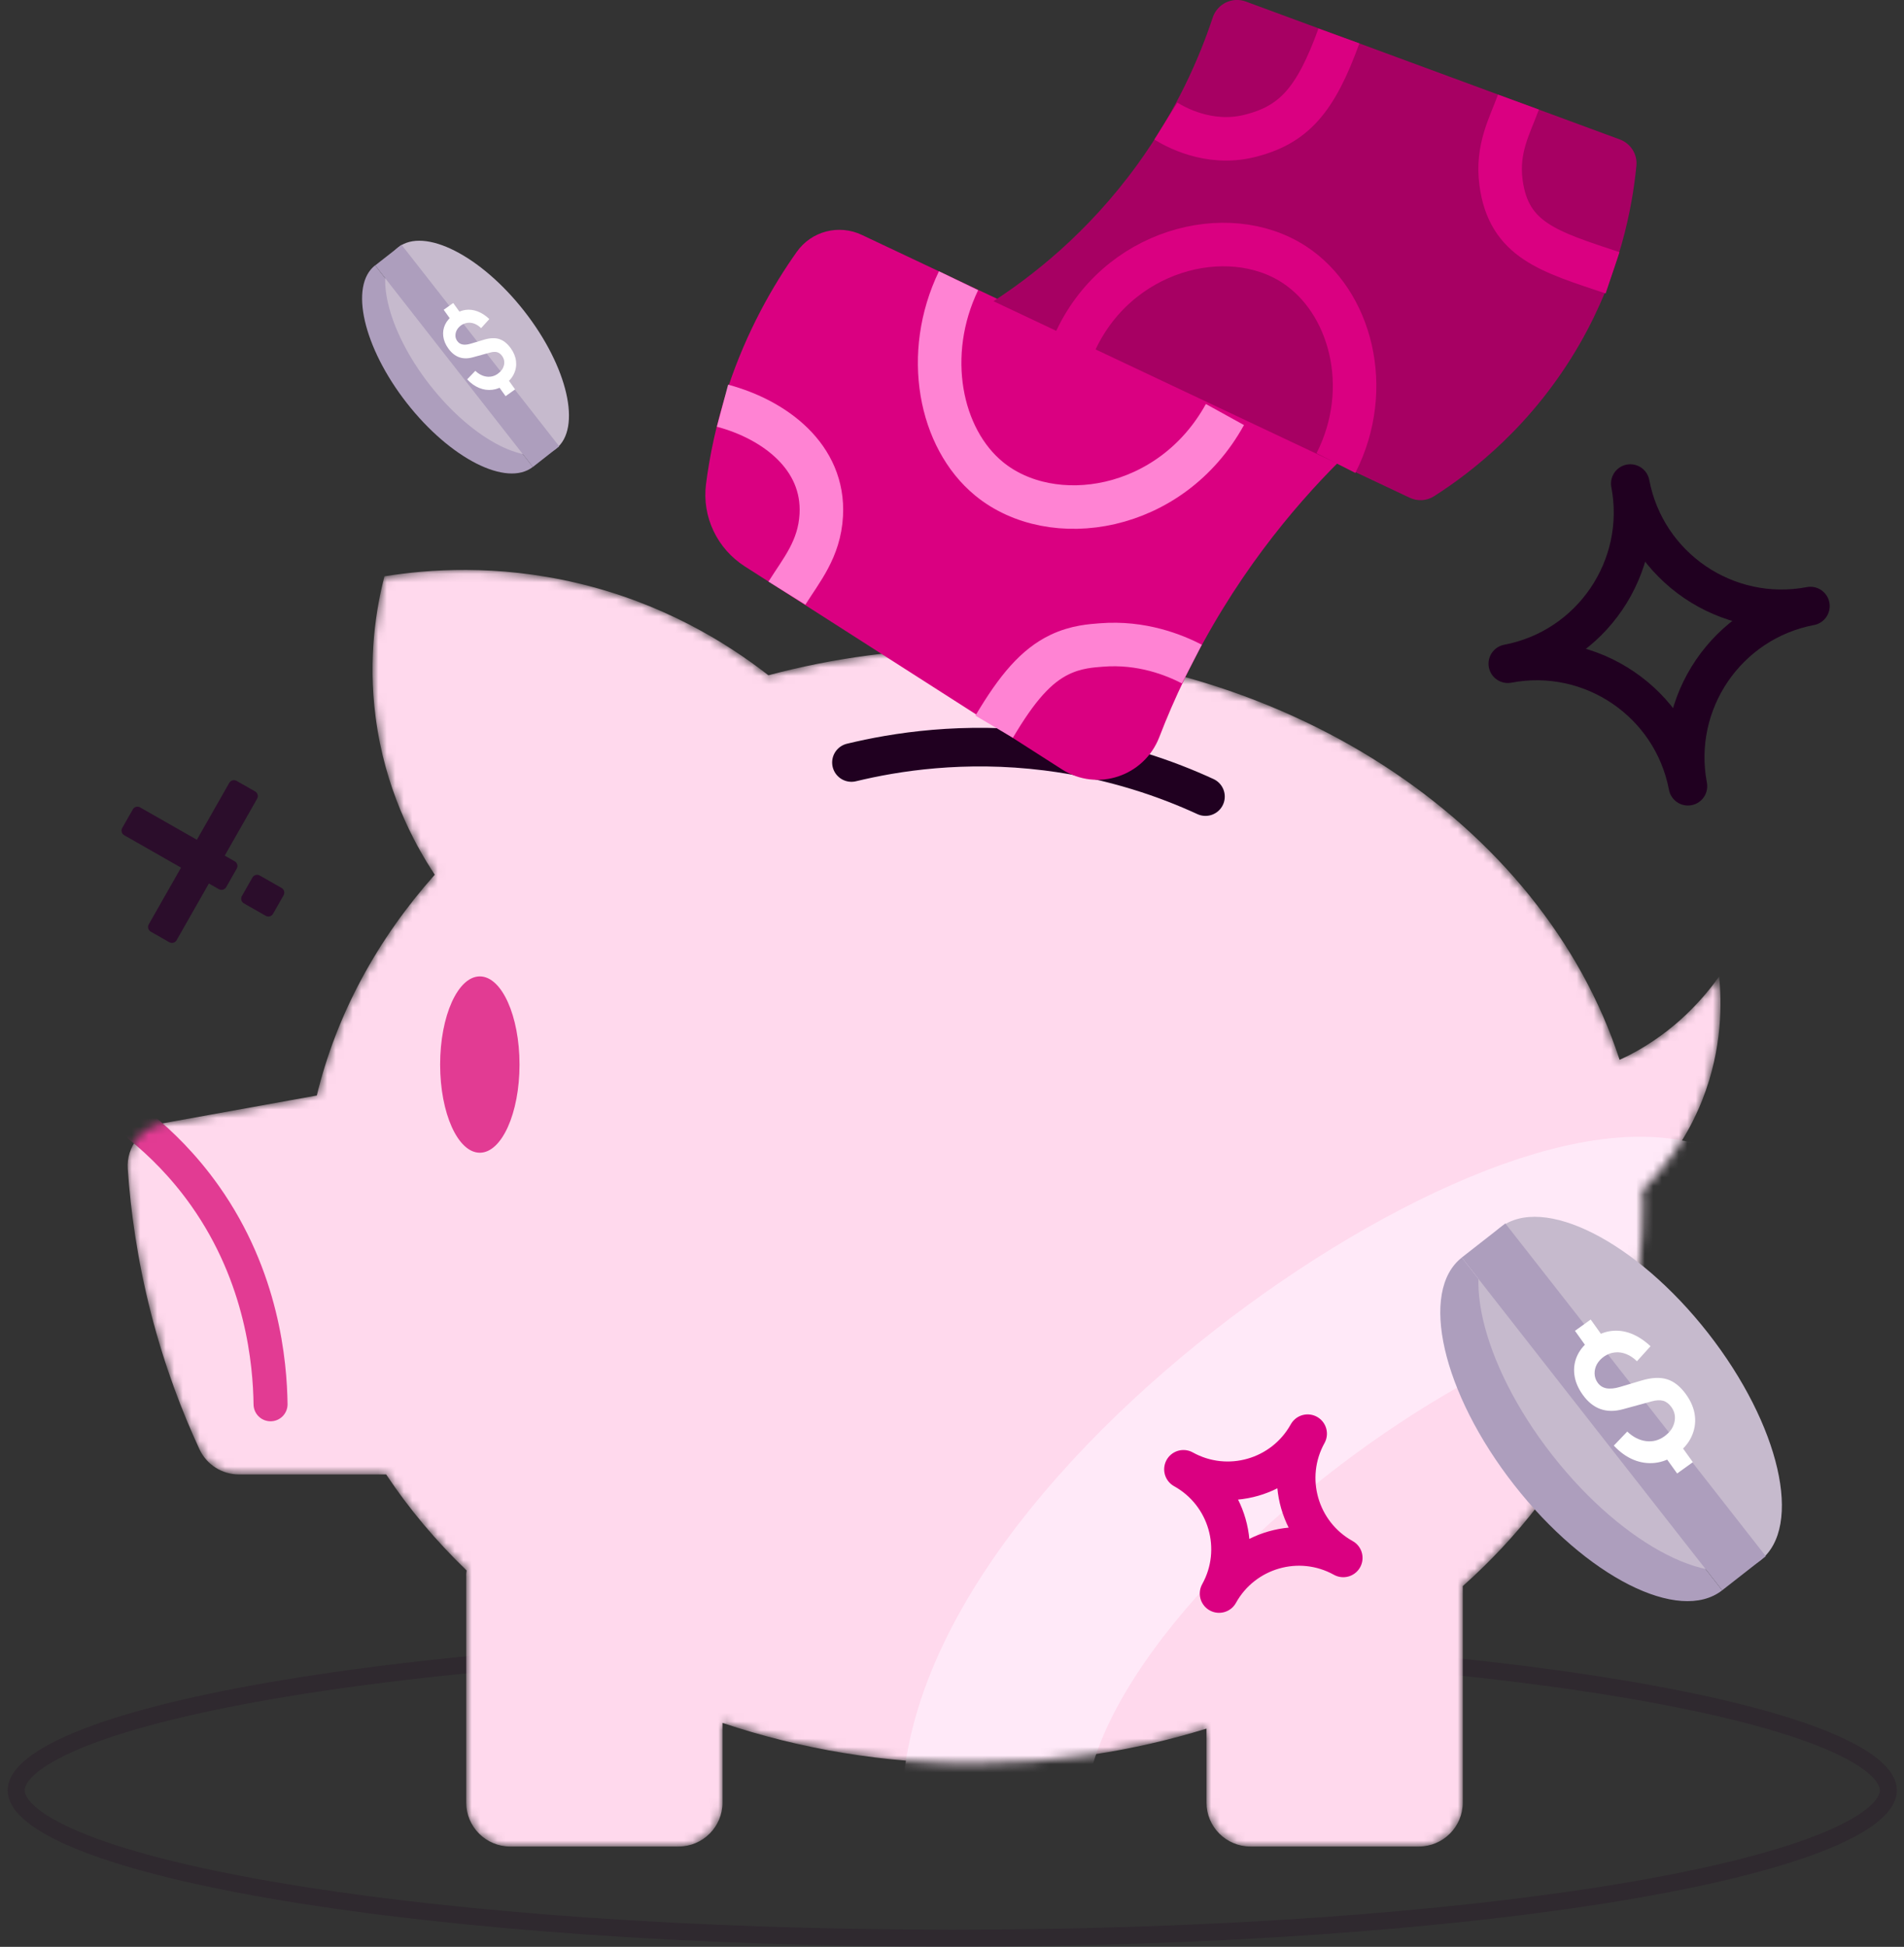 <svg width="224" height="229" viewBox="0 0 224 229" fill="none" xmlns="http://www.w3.org/2000/svg">
<rect x="0" y="0" width="224" height="229" fill="#333333" stroke="none"/>
<path d="M112.03 193.2C142.68 193.2 170.406 195.256 190.448 198.573C200.476 200.233 208.534 202.2 214.062 204.363C216.831 205.446 218.907 206.556 220.273 207.661C221.652 208.776 222.16 209.76 222.16 210.59C222.16 211.419 221.652 212.403 220.273 213.518C218.907 214.623 216.831 215.734 214.062 216.817C208.534 218.98 200.476 220.948 190.448 222.607C170.406 225.924 142.68 227.98 112.03 227.98C81.38 227.98 53.655 225.924 33.613 222.607C23.584 220.948 15.526 218.98 9.998 216.817C7.229 215.734 5.153 214.623 3.787 213.518C2.407 212.403 1.9 211.419 1.9 210.59C1.9 209.76 2.408 208.776 3.787 207.661C5.153 206.556 7.229 205.446 9.998 204.363C15.526 202.2 23.584 200.233 33.613 198.573C53.655 195.256 81.38 193.2 112.03 193.2Z" stroke="#200020" stroke-opacity="0.2" stroke-width="2"/>
<mask id="mask0_2248_715" style="mask-type:luminance" maskUnits="userSpaceOnUse" x="15" y="67" width="188" height="151">
<path d="M202.26 114.85C200.5 117.32 197.15 121.29 191.67 124.12C191.29 124.32 190.91 124.48 190.54 124.66C181.46 96.79 150.86 76.29 114.5 76.29C106.09 76.29 98 77.4 90.4 79.43C85.41 75.54 77.87 70.92 67.84 68.57C58.39 66.35 50.31 66.97 45.23 67.79C44.28 71.47 43.27 77.3 44.19 84.34C45.27 92.69 48.58 99.01 51.15 102.89C44.41 110.46 39.59 119.28 37.27 128.86C31.25 129.95 25.24 131.03 19.22 132.12C16.66 132.58 14.85 134.89 15.03 137.49C15.37 142.41 16.15 148.16 17.76 154.45C19.36 160.69 21.42 166.05 23.46 170.46C24.3 172.27 26.1 173.43 28.1 173.43H45.43C48.11 177.48 51.3 181.26 54.9 184.73C54.89 184.89 54.85 185.04 54.85 185.19V212.03C54.85 214.89 57.17 217.2 60.02 217.2H79.83C82.69 217.2 85 214.88 85 212.03V202.66C94.11 205.72 104.06 207.43 114.49 207.43C124.15 207.43 133.39 205.98 141.94 203.33V212.03C141.94 214.89 144.26 217.2 147.11 217.2H166.92C169.78 217.2 172.09 214.88 172.09 212.03V186.57C185.23 174.86 193.28 159.14 193.28 141.85C193.28 141.23 193.24 140.62 193.22 140.01C195.69 137.57 198.4 134.1 200.26 129.41C202.7 123.23 202.54 117.74 202.25 114.85H202.26Z" fill="white"/>
</mask>
<g mask="url(#mask0_2248_715)">
<path d="M202.26 114.85C200.5 117.32 197.15 121.29 191.67 124.12C191.29 124.32 190.91 124.48 190.54 124.66C181.46 96.79 150.86 76.29 114.5 76.29C106.09 76.29 98 77.4 90.4 79.43C85.41 75.54 77.87 70.92 67.84 68.57C58.39 66.35 50.31 66.97 45.23 67.79C44.28 71.47 43.27 77.3 44.19 84.34C45.27 92.69 48.58 99.01 51.15 102.89C44.41 110.46 39.59 119.28 37.27 128.86C31.25 129.95 25.24 131.03 19.22 132.12C16.66 132.58 14.85 134.89 15.03 137.49C15.37 142.41 16.15 148.16 17.76 154.45C19.36 160.69 21.42 166.05 23.46 170.46C24.3 172.27 26.1 173.43 28.1 173.43H45.43C48.11 177.48 51.3 181.26 54.9 184.73C54.89 184.89 54.85 185.04 54.85 185.19V212.03C54.85 214.89 57.17 217.2 60.02 217.2H79.83C82.69 217.2 85 214.88 85 212.03V202.66C94.11 205.72 104.06 207.43 114.49 207.43C124.15 207.43 133.39 205.98 141.94 203.33V212.03C141.94 214.89 144.26 217.2 147.11 217.2H166.92C169.78 217.2 172.09 214.88 172.09 212.03V186.57C185.23 174.86 193.28 159.14 193.28 141.85C193.28 141.23 193.24 140.62 193.22 140.01C195.69 137.57 198.4 134.1 200.26 129.41C202.7 123.23 202.54 117.74 202.25 114.85H202.26Z" fill="#FFD9ED"/>
<path d="M100.17 89.69C105.29 88.45 113.37 87.15 123.13 88.37C131.11 89.37 137.48 91.7 141.82 93.7" stroke="#200020" stroke-width="4.54" stroke-linecap="round" stroke-linejoin="round"/>
<path d="M56.45 135.59C59.029 135.59 61.12 130.947 61.12 125.22C61.12 119.493 59.029 114.85 56.45 114.85C53.871 114.85 51.78 119.493 51.78 125.22C51.78 130.947 53.871 135.59 56.45 135.59Z" fill="#E23B93"/>
<path d="M16.51 132.53C18.91 134.48 21.63 137.14 24.12 140.66C30.9 150.25 31.76 160.35 31.83 165.18" stroke="#E23B93" stroke-width="4" stroke-miterlimit="10" stroke-linecap="round"/>
<path d="M-123.2 312.6C-63.62 313.19 144.99 310.41 191.02 208.11C196.89 195.06 211.62 154.81 199.84 146.34C183.08 134.28 109.58 184.34 117.48 218.4C123.11 242.65 168.8 253.61 197.41 253.93C300.43 255.06 371.44 120.22 381.41 100.7" stroke="#FFE9F8" stroke-width="21.59" stroke-miterlimit="10" stroke-linecap="round"/>
</g>
<path d="M198.58 92.48C196.71 82.65 187.22 76.2 177.39 78.07C187.22 76.2 193.67 66.71 191.8 56.88C193.67 66.71 203.16 73.16 212.99 71.29C203.16 73.16 196.71 82.65 198.58 92.48Z" stroke="#200020" stroke-width="4.54" stroke-linecap="round" stroke-linejoin="round"/>
<path d="M19.92 110.83L17.74 109.59C17.44 109.42 17.33 109.03 17.5 108.73L18.29 107.34L26.11 93.6L26.97 92.09C27.14 91.79 27.53 91.68 27.83 91.85L30.01 93.09C30.31 93.26 30.42 93.65 30.25 93.95L29.39 95.46L21.57 109.2L20.78 110.59C20.61 110.89 20.22 111 19.92 110.83Z" fill="#2B0D2B"/>
<path d="M29.698 103.219L28.456 105.4C28.284 105.703 28.389 106.087 28.691 106.26L31.264 107.724C31.566 107.896 31.951 107.791 32.123 107.489L33.365 105.307C33.537 105.005 33.432 104.62 33.129 104.448L30.557 102.983C30.255 102.811 29.87 102.917 29.698 103.219Z" fill="#2B0D2B"/>
<path d="M26.61 104.35L27.85 102.17C28.02 101.87 27.92 101.48 27.61 101.31L26.06 100.43L17.99 95.83L16.48 94.97C16.18 94.8 15.79 94.9 15.62 95.21L14.38 97.39C14.21 97.69 14.31 98.08 14.62 98.25L16.13 99.11L24.2 103.71L25.75 104.59C26.05 104.76 26.44 104.66 26.61 104.35Z" fill="#2B0D2B"/>
<path d="M143.42 187.44C146.3 182.25 144.42 175.71 139.23 172.83C144.42 175.71 150.96 173.83 153.84 168.64C150.96 173.83 152.84 180.37 158.03 183.25C152.84 180.37 146.3 182.25 143.42 187.44Z" stroke="#DA0081" stroke-width="4.54" stroke-linecap="round" stroke-linejoin="round"/>
<path d="M202.61 187.06C197.55 191.02 186.59 185.47 178.13 174.66C169.67 163.85 166.92 151.88 171.98 147.92" fill="#AD9EBD"/>
<path d="M207.098 183.544C212.161 179.582 209.407 167.609 200.948 156.801C192.489 145.994 181.528 140.445 176.466 144.407C171.403 148.369 174.157 160.343 182.616 171.15C191.075 181.957 202.036 187.507 207.098 183.544Z" fill="#C6BACD"/>
<path d="M177.1 143.91C175.39 145.25 173.68 146.58 171.97 147.92C182.18 160.97 192.39 174.02 202.61 187.06C204.32 185.72 206.03 184.39 207.74 183.05C197.53 170 187.32 156.95 177.1 143.91Z" fill="#AD9EBD"/>
<path d="M197.18 171.09C196.4 171.65 195.59 171.97 194.73 172.07C193.87 172.17 193.02 172.05 192.19 171.71C191.36 171.37 190.58 170.81 189.86 170.04L191.44 168.39C192.12 169.03 192.85 169.41 193.64 169.51C194.43 169.61 195.15 169.43 195.81 168.95C196.47 168.47 196.84 167.94 196.99 167.29C197.14 166.64 197.02 166.04 196.63 165.5C196.35 165.12 196.03 164.87 195.67 164.77C195.31 164.67 194.85 164.69 194.31 164.84L190.94 165.76C188.98 166.3 187.4 165.73 186.21 164.07C185.65 163.29 185.32 162.5 185.22 161.69C185.12 160.88 185.24 160.12 185.59 159.39C185.94 158.67 186.5 158.03 187.28 157.48C188 156.97 188.76 156.66 189.54 156.56C190.32 156.46 191.11 156.56 191.89 156.86C192.67 157.16 193.44 157.66 194.18 158.35L192.58 160.12C192.2 159.74 191.79 159.46 191.34 159.28C190.89 159.1 190.45 159.03 190 159.08C189.55 159.12 189.13 159.28 188.73 159.55C188.35 159.81 188.07 160.12 187.87 160.47C187.68 160.83 187.59 161.2 187.6 161.58C187.61 161.96 187.73 162.32 187.96 162.64C188.22 163 188.56 163.22 188.99 163.3C189.42 163.38 189.96 163.33 190.62 163.13L193.1 162.39C194.29 162.03 195.3 161.98 196.13 162.24C196.96 162.5 197.7 163.1 198.37 164.03C198.95 164.85 199.3 165.68 199.4 166.54C199.5 167.4 199.36 168.22 198.99 169.01C198.62 169.8 198.02 170.48 197.21 171.07L197.18 171.09ZM186.84 158.71L185.29 156.54L187.14 155.21L188.69 157.38L186.84 158.71ZM197.31 173.32L195.76 171.16L197.61 169.83L199.16 171.99L197.31 173.32Z" fill="white"/>
<path d="M62.69 54.92C59.62 57.32 52.99 53.96 47.86 47.41C42.74 40.86 41.07 33.61 44.13 31.21" fill="#AD9EBD"/>
<path d="M65.402 52.794C68.468 50.394 66.8 43.143 61.677 36.597C56.554 30.052 49.916 26.691 46.849 29.091C43.783 31.491 45.451 38.743 50.574 45.288C55.697 51.833 62.336 55.194 65.402 52.794Z" fill="#C6BACD"/>
<path d="M47.24 28.79C46.21 29.6 45.17 30.41 44.14 31.22C50.32 39.12 56.51 47.02 62.69 54.93C63.72 54.12 64.76 53.31 65.79 52.5C59.61 44.6 53.42 36.7 47.24 28.79Z" fill="#AD9EBD"/>
<path d="M59.4 45.25C58.93 45.59 58.43 45.79 57.91 45.85C57.39 45.91 56.88 45.84 56.37 45.63C55.86 45.42 55.39 45.09 54.96 44.62L55.92 43.62C56.33 44.01 56.78 44.24 57.25 44.3C57.73 44.36 58.17 44.25 58.57 43.96C58.97 43.67 59.19 43.35 59.29 42.96C59.38 42.57 59.31 42.2 59.07 41.87C58.9 41.64 58.71 41.49 58.49 41.43C58.27 41.37 57.99 41.38 57.66 41.47L55.62 42.03C54.43 42.36 53.48 42.01 52.75 41C52.41 40.53 52.21 40.05 52.15 39.56C52.09 39.07 52.16 38.61 52.37 38.17C52.58 37.73 52.92 37.35 53.4 37.01C53.84 36.7 54.3 36.52 54.77 36.45C55.25 36.39 55.72 36.45 56.19 36.63C56.67 36.81 57.13 37.11 57.57 37.53L56.6 38.6C56.37 38.37 56.12 38.2 55.85 38.09C55.58 37.98 55.31 37.94 55.04 37.97C54.77 38 54.51 38.09 54.27 38.25C54.04 38.41 53.87 38.6 53.75 38.81C53.63 39.03 53.58 39.25 53.58 39.48C53.58 39.71 53.66 39.93 53.8 40.12C53.96 40.34 54.16 40.47 54.42 40.52C54.68 40.57 55.01 40.54 55.4 40.42L56.9 39.97C57.62 39.75 58.23 39.72 58.73 39.88C59.23 40.04 59.68 40.4 60.09 40.96C60.44 41.45 60.65 41.96 60.71 42.48C60.77 43 60.69 43.5 60.46 43.98C60.23 44.46 59.87 44.87 59.38 45.23L59.4 45.25ZM53.14 37.75L52.2 36.44L53.32 35.64L54.26 36.95L53.14 37.75ZM59.48 46.6L58.54 45.29L59.66 44.49L60.6 45.8L59.48 46.6Z" fill="white"/>
<path d="M157.66 54.17C152.08 59.73 145.03 68.13 139.42 79.72C138.26 82.11 137.26 84.44 136.39 86.7C134.61 91.31 129.1 93.16 124.94 90.5C112.5 82.54 100.06 74.58 87.62 66.62C84.37 64.54 82.57 60.78 83.06 56.95C83.49 53.59 84.27 49.77 85.61 45.7C87.84 38.95 90.93 33.59 93.74 29.62C95.47 27.18 98.69 26.35 101.39 27.63C120.14 36.48 138.89 45.34 157.64 54.19L157.66 54.17Z" fill="#DA0081"/>
<path d="M116.86 35.44C121.24 32.6 127.89 27.53 133.82 19.34C138.43 12.97 141.1 6.81 142.67 2.07C143.21 0.45 144.96 -0.41 146.56 0.18C161.23 5.59 175.9 10.99 190.56 16.4C191.83 16.87 192.64 18.12 192.52 19.46C192.04 24.46 190.57 32.2 185.89 40.38C180.39 49.98 173.11 55.57 168.71 58.37C167.84 58.93 166.76 58.98 165.83 58.54L116.86 35.42V35.44Z" fill="#A70063"/>
<path d="M112.77 33.02C108.6 41.67 110.57 51.56 116.35 56.31C123.76 62.4 137.74 60.3 144.11 48.76" stroke="#FF83D3" stroke-width="5.12" stroke-miterlimit="10"/>
<path d="M157.17 54.47C161.66 45.64 158.88 35.43 152.25 31.11C144.36 25.97 131.3 29.36 126.38 40.44" stroke="#DA0081" stroke-width="5.12" stroke-miterlimit="10"/>
<path d="M157.52 4.23C154.78 11.78 152.23 14.72 146.93 16.01C142.15 17.17 138.14 14.85 137.16 14.24" stroke="#DA0081" stroke-width="5.12" stroke-miterlimit="10"/>
<path d="M189.71 32.09C182.24 29.59 177.49 28.28 176.59 21.47C176.06 17.48 177.62 14.8 178.64 12.01" stroke="#DA0081" stroke-width="5.12" stroke-miterlimit="10"/>
<path d="M116.96 85.48C119.66 80.92 121.9 78.32 124.68 76.99C126.65 76.05 128.45 75.96 129.55 75.87C134.35 75.48 138.18 77.06 140.22 78.11" stroke="#FF83D3" stroke-width="5.12" stroke-miterlimit="10"/>
<path d="M85 47.72C91.14 49.36 97 53.74 96.62 60.59C96.4 64.61 94.27 67.07 92.58 69.77" stroke="#FF83D3" stroke-width="5.12" stroke-miterlimit="10"/>
</svg>
